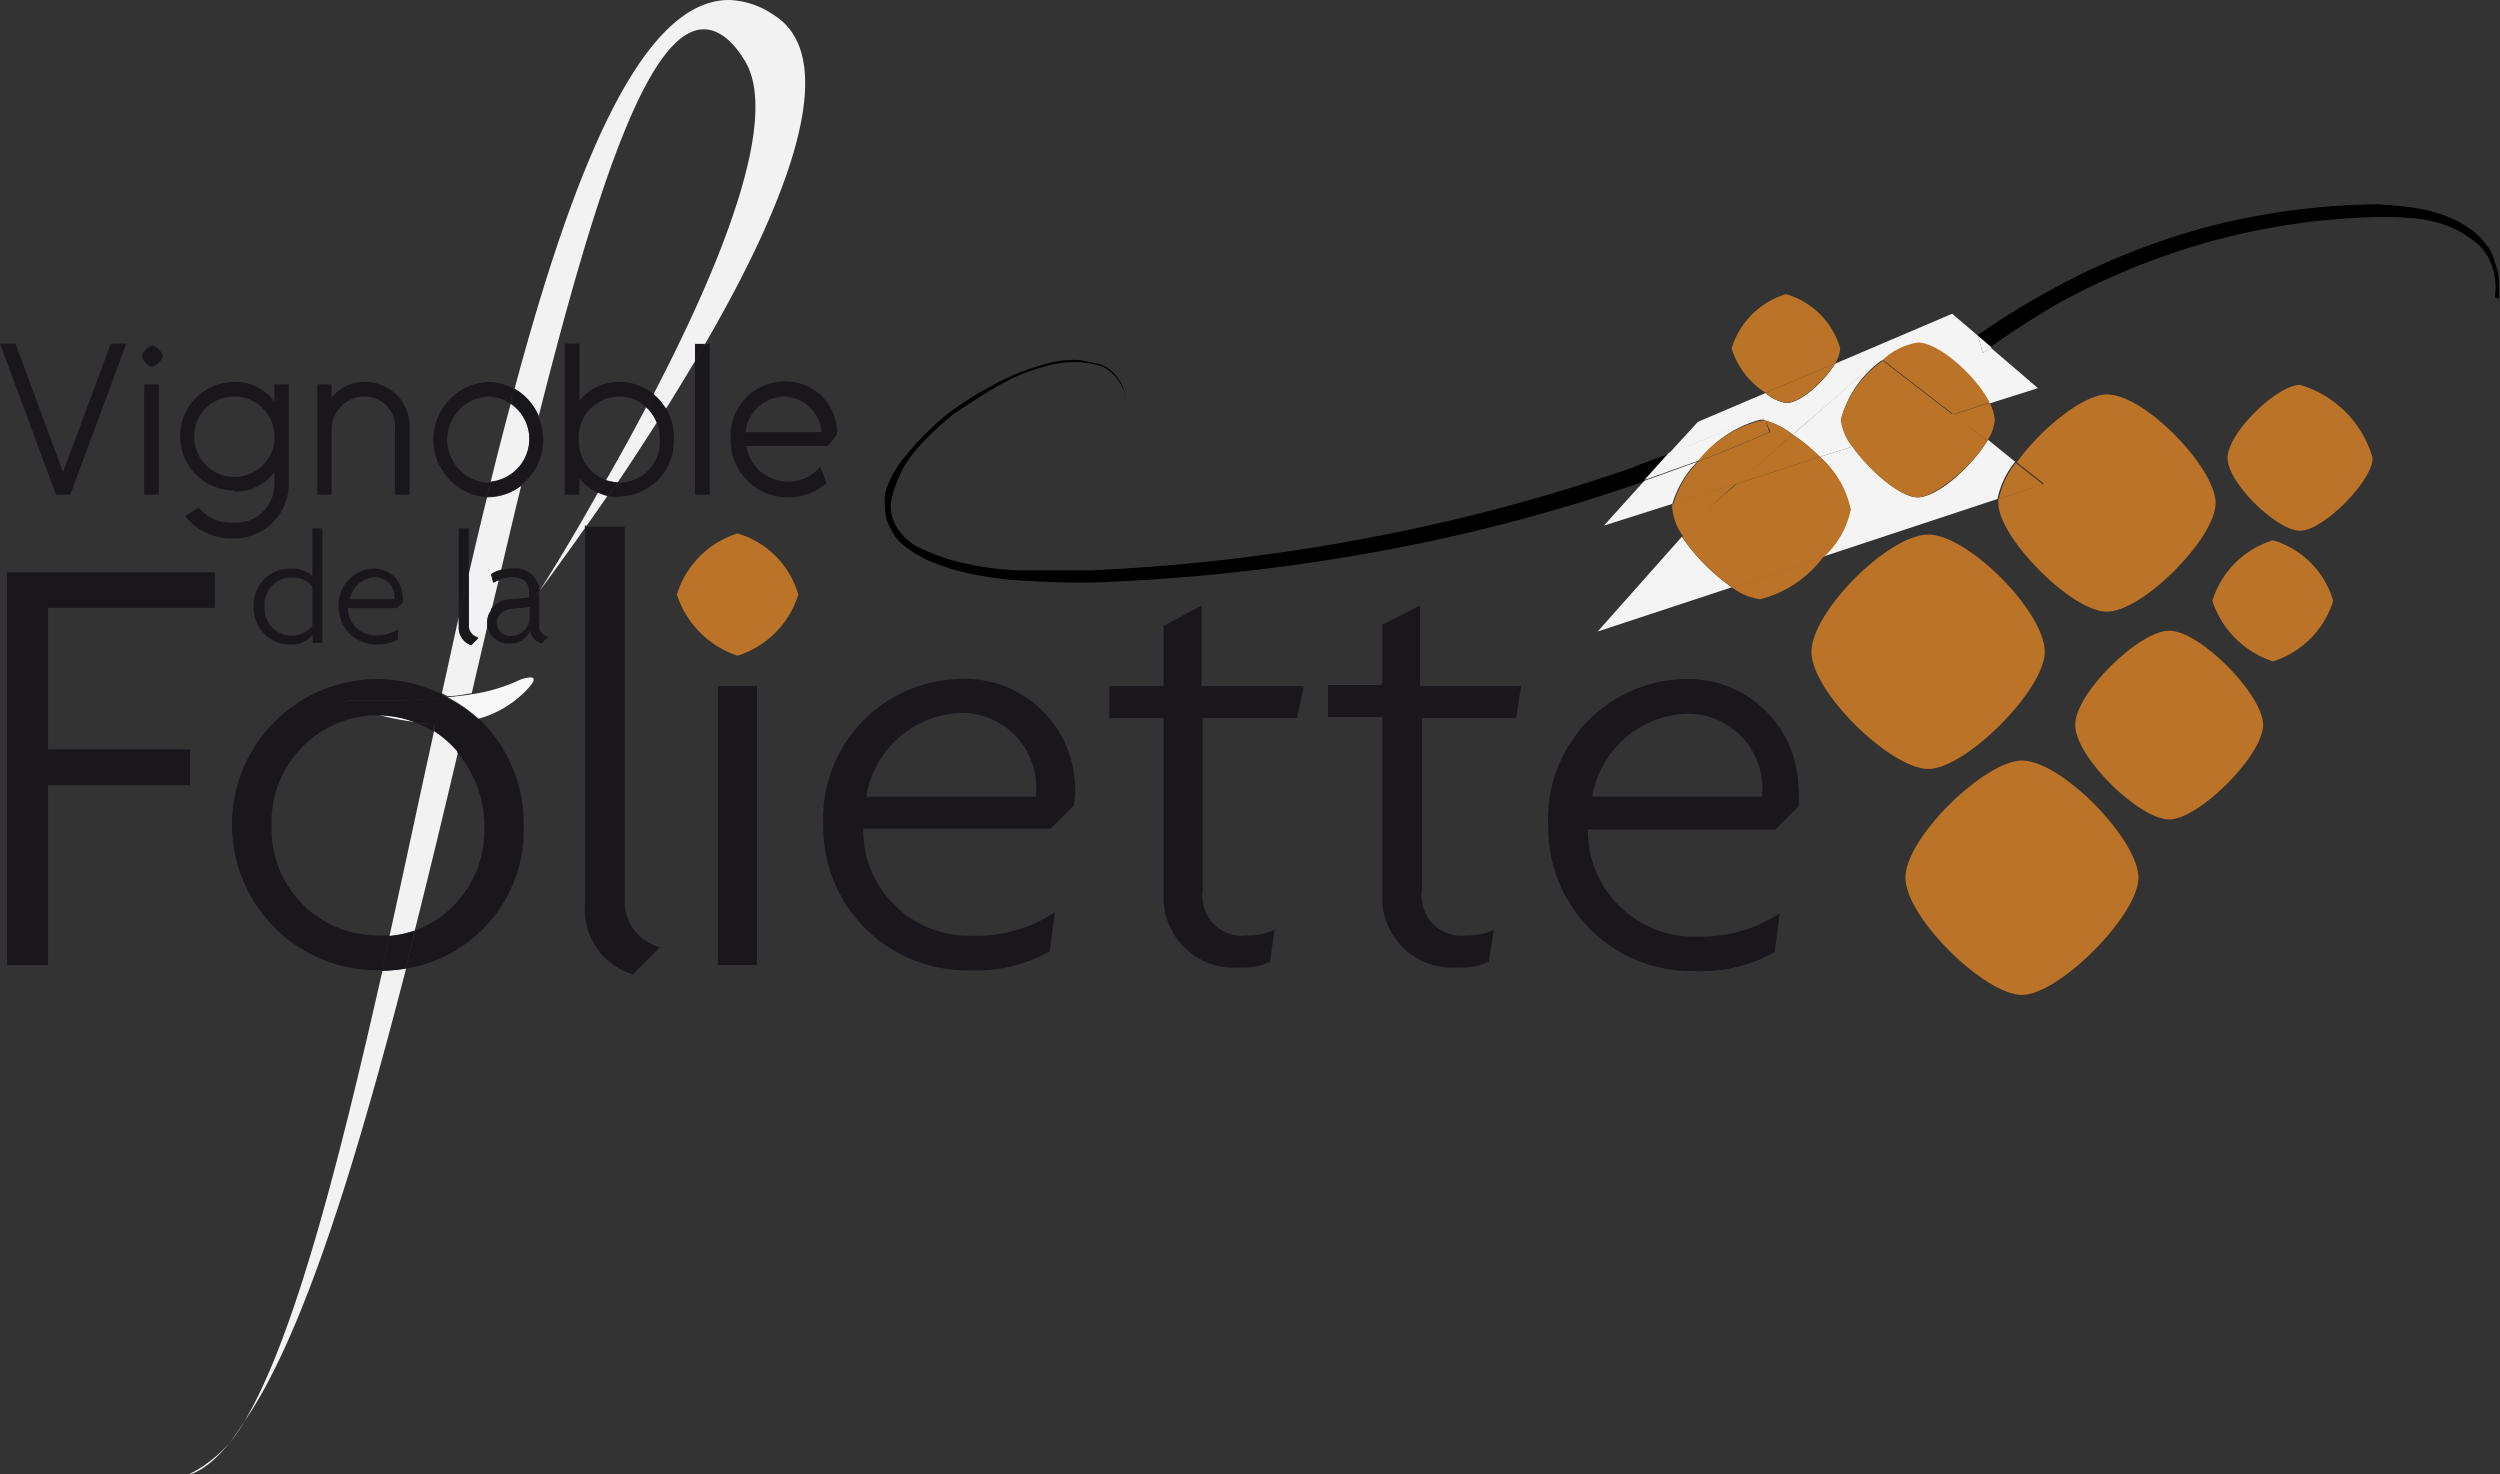 <svg xmlns="http://www.w3.org/2000/svg" viewBox="0 0 92.04 54.28"><rect x="0" y="0" width="92.04" height="54.28" fill="#333333" stroke="none"/><defs><style>.cls-1{fill:none;}.cls-2{fill:#f2f2f2;}.cls-3{fill:#f8f8f8;}.cls-4{fill:#f5f4f4;}.cls-5{fill:#ba7327;}.cls-6{fill:#19171c;}</style></defs><title>logo-vignoble-de-la-foliette</title><g id="Calque_2" data-name="Calque 2"><g id="Calque_1-2" data-name="Calque 1"><path class="cls-1" d="M18.29,22.94a.48.48,0,0,0,.52.47.68.68,0,0,0,.69-.7v-.36l-.63.06C18.5,22.45,18.29,22.65,18.29,22.94Z"/><path class="cls-1" d="M16.37,16.19a1.57,1.57,0,0,0,1.56,1.58h.13c.24-1,.49-2,.74-2.89a1.54,1.54,0,0,0-.87-.27A1.58,1.58,0,0,0,16.37,16.19Z"/><path class="cls-1" d="M21.33,16.19a1.54,1.54,0,0,0,1,1.49c.48-.83,1-1.74,1.48-2.69a1.42,1.42,0,0,0-1-.39A1.5,1.5,0,0,0,21.33,16.19Z"/><path class="cls-1" d="M13.78,21.25a1,1,0,0,0-.9.81h1.63a.28.28,0,0,0,0-.09A.71.71,0,0,0,13.78,21.25Z"/><path class="cls-1" d="M19.19,17.88c-.25,1-.49,2.05-.74,3.1a1.49,1.49,0,0,1,.43-.05.88.88,0,0,1,1,.83c.37-.58,1.19-1.9,2.18-3.61a1.87,1.87,0,0,1-.71-.54v.6h-.54V12.65h.54v2.11a1.85,1.85,0,0,1,1.48-.7,2,2,0,0,1,1.24.44C26.5,9.8,28.79,4.26,27.38,2.14c-.49-.75-1-1.09-1.47-1.09-2.05,0-4,6.14-6.08,14.25a2.19,2.19,0,0,1,.2.89A2.12,2.12,0,0,1,19.19,17.88Z"/><path class="cls-1" d="M10.74,23.4a1,1,0,0,0,.76-.35V21.58a1,1,0,0,0-.76-.32,1,1,0,0,0-1,1.08A1,1,0,0,0,10.74,23.4Z"/><path class="cls-1" d="M35.31,26.28a3.67,3.67,0,0,0-3.42,3.08h6.24a1.78,1.78,0,0,0,0-.34A2.74,2.74,0,0,0,35.31,26.28Z"/><path class="cls-1" d="M62,26.28a3.67,3.67,0,0,0-3.42,3.08h6.24a1.78,1.78,0,0,0,0-.34A2.74,2.74,0,0,0,62,26.28Z"/><path class="cls-1" d="M28.88,14.6a1.46,1.46,0,0,0-1.43,1.31h2.8A1.43,1.43,0,0,0,28.88,14.6Z"/><path class="cls-1" d="M9,52.33c1.85-3.07,3.47-9.38,5.08-16.59H13.9A5.36,5.36,0,1,1,13.9,25a5.57,5.57,0,0,1,2.37.53c.21-.93.41-1.87.62-2.8V19.45h.37v1.68c.22-.95.44-1.89.67-2.82a2.13,2.13,0,0,1,0-4.25,2,2,0,0,1,1,.27C21.13,6.16,23.63,0,26.84,0H0V54.28H6.82A4.8,4.8,0,0,0,9,52.33Zm5.91-30.18-.22.21h-1.8a1,1,0,0,0,1.06,1,1.39,1.39,0,0,0,.78-.22l0,.37a1.45,1.45,0,0,1-.77.19,1.38,1.38,0,0,1-1.41-1.4,1.33,1.33,0,0,1,1.29-1.4,1.06,1.06,0,0,1,1.14,1A.58.58,0,0,1,14.88,22.15Zm-3.2-8h.53v.49a1.53,1.53,0,0,1,1.24-.58,1.64,1.64,0,0,1,1.63,1.77v2.38h-.54V15.83a1.11,1.11,0,0,0-1.09-1.23,1.21,1.21,0,0,0-1.24,1.23v2.38h-.53Zm-.18,7V19.45h.37v4.22h-.36v-.3h0a1,1,0,0,1-.84.36,1.4,1.4,0,0,1,0-2.8A1.18,1.18,0,0,1,11.5,21.2ZM8.63,14.06a1.75,1.75,0,0,1,1.47.73v-.64h.55v3.59a2,2,0,0,1-2.05,2A2.15,2.15,0,0,1,6.87,19l0-.06.46-.3,0,0a1.53,1.53,0,0,0,1.29.56,1.41,1.41,0,0,0,1.5-1.5v-.36a1.78,1.78,0,0,1-1.47.72,2,2,0,1,1,0-4ZM5.58,12.72a.59.59,0,0,1,.39.39.59.59,0,0,1-.39.39.61.61,0,0,1-.39-.39A.61.61,0,0,1,5.58,12.72Zm.27,1.43v4.06H5.31V14.15ZM.57,12.66l1.75,4.72,1.76-4.72h.57L2.59,18.21H2.06L0,12.66Zm7.34,9.72H1.77v5.21H7v1.32H1.77v6.62H.26V21.07H7.91Z"/><path class="cls-1" d="M8.63,17.56a1.48,1.48,0,0,0,0-3,1.48,1.48,0,1,0,0,3Z"/><path class="cls-1" d="M18.8,22.1l.7-.06v-.26c0-.33-.23-.53-.63-.53a1.36,1.36,0,0,0-.51.11l-.27,1.11A1,1,0,0,1,18.8,22.1Z"/><path class="cls-1" d="M15.29,26.58a9.31,9.31,0,0,1-1.35-.23l-.1,0A3.93,3.93,0,0,0,10,30.43a3.91,3.91,0,0,0,3.94,4.08,3.29,3.29,0,0,0,.44,0c.54-2.45,1.08-5,1.64-7.54A4.42,4.42,0,0,0,15.29,26.58Z"/><path class="cls-1" d="M17.82,30.43a4.16,4.16,0,0,0-1-2.73c-.52,2.21-1,4.41-1.59,6.56A3.93,3.93,0,0,0,17.82,30.43Z"/><path class="cls-1" d="M26.84,0a3.07,3.07,0,0,1,1.63.51c2.65,1.63.38,7.11-2.53,12.15h.19v5.55h-.54v-5c-.36.6-.72,1.2-1.08,1.77a2.24,2.24,0,0,1,.32,1.16,2.05,2.05,0,0,1-2,2.12,2,2,0,0,1-.42,0c-.27.4-.53.77-.78,1.12H23V33.13a1.72,1.72,0,0,0,1.31,1.76l-1,1a2.48,2.48,0,0,1-1.76-2.59V19.49c-.77,1.09-1.37,1.91-1.67,2.31v1.25a.4.4,0,0,0,.33.43l-.24.25a.57.57,0,0,1-.42-.48.75.75,0,0,1-.76.48.79.79,0,0,1-.83-.67c-.19.83-.39,1.66-.58,2.5-.3.05-.6.08-.89.11h0c.3,0,.59-.06.89-.11A6.3,6.3,0,0,0,19.16,25a1.38,1.38,0,0,1,.36-.08c.16,0,.23.09-.14.47a3.84,3.84,0,0,1-1.76,1.05,5.32,5.32,0,0,1,1.65,3.94,5.16,5.16,0,0,1-4.35,5.26C13.07,42.85,11.12,49.2,9,52.33c-.68,1.13-1.4,1.82-2.15,2H92V0Zm1,35.53H26.43V25.26h1.44Zm-.72-11.39a3.52,3.52,0,0,1-2.23-2.25,3.39,3.39,0,0,1,2.23-2.25,3.29,3.29,0,0,1,2.24,2.25A3.41,3.41,0,0,1,27.15,24.14ZM29,18.31a2.1,2.1,0,0,1-2.07-2.12,2,2,0,0,1,2-2.13A1.9,1.9,0,0,1,30.8,16s0,0-.34.46l0,0h-3A1.54,1.54,0,0,0,29,17.77a1.51,1.51,0,0,0,1.21-.55l0,0a4.87,4.87,0,0,1,.18.61,2.86,2.86,0,0,1-.3.22A2.13,2.13,0,0,1,29,18.31ZM39.55,29.7l-.85.84H31.8a3.9,3.9,0,0,0,4.05,3.94,5.19,5.19,0,0,0,3-.86l-.18,1.43a5.46,5.46,0,0,1-2.95.7,5.27,5.27,0,0,1-5.39-5.34A5.14,5.14,0,0,1,35.25,25a4.06,4.06,0,0,1,4.35,4A3.07,3.07,0,0,1,39.55,29.7Zm8.16-3.26H44.24v6.34a1.46,1.46,0,0,0,1.64,1.66,2.29,2.29,0,0,0,1-.21l-.16,1.18a2.36,2.36,0,0,1-1.12.21,2.59,2.59,0,0,1-2.8-2.72V26.44h-2V25.26h2V23l1.4-.75v3H48Zm8,0H52.28v6.34a1.47,1.47,0,0,0,1.65,1.66,2.29,2.29,0,0,0,1-.21l-.16,1.18a2.38,2.38,0,0,1-1.13.21,2.58,2.58,0,0,1-2.79-2.72V26.44h-2V25.26h2V23l1.39-.75v3H56ZM66.28,29.7l-.85.84h-6.9a3.9,3.9,0,0,0,4.06,3.94,5.18,5.18,0,0,0,3-.86l-.18,1.43a5.46,5.46,0,0,1-2.95.7A5.27,5.27,0,0,1,57,30.41,5.14,5.14,0,0,1,62,25a4.06,4.06,0,0,1,4.35,4A3.07,3.07,0,0,1,66.28,29.7ZM66.69,24c0-1.48,2.93-4.32,4.3-4.32s4.29,2.84,4.29,4.32S72.45,28.34,71,28.34,66.69,25.4,66.69,24Zm7.75,12.56c-1.36,0-4.29-2.94-4.29-4.32S73.08,28,74.44,28s4.29,2.84,4.29,4.31S75.91,36.59,74.44,36.59Zm5.42-6.42c-1.1,0-3.46-2.37-3.46-3.48s2.36-3.47,3.46-3.47,3.46,2.29,3.46,3.47S81,30.17,79.86,30.17Zm3.82-5.82a3.49,3.49,0,0,1-2.23-2.23,3.38,3.38,0,0,1,2.23-2.23,3.29,3.29,0,0,1,2.22,2.23A3.39,3.39,0,0,1,83.68,24.35Zm1-4.81c-.85,0-2.67-1.83-2.67-2.68s1.82-2.69,2.67-2.69a3.94,3.94,0,0,1,2.67,2.69C87.35,17.71,85.59,19.54,84.68,19.54ZM92,11,91.87,11a2.48,2.48,0,0,0-.1-1.14A1.89,1.89,0,0,0,91.21,9a4.46,4.46,0,0,0-.67-.46A4.34,4.34,0,0,0,89,8.05,12.79,12.79,0,0,0,87.51,8a25.42,25.42,0,0,0-6,.87,26.28,26.28,0,0,0-5.77,2.34c-.84.49-1.64,1-2.43,1.57l1.74,1.49-1.8.57a1.59,1.59,0,0,1,.19.63,1.69,1.69,0,0,1-.28.77l1,.81c.88-1.23,2.45-2.5,3.32-2.5,1.35,0,4,2.62,4,4s-2.61,4-4,4-4-2.71-4-4c0-.05,0-.1,0-.15L67.13,20.5a4.17,4.17,0,0,1-2.32,1.56,2.15,2.15,0,0,1-1.05-.44l-4.94,1.63,3.1-3.49a2.11,2.11,0,0,1-.4-1,.84.84,0,0,1,0-.2l-2.52.8,1.49-1.65-.22.08a65.71,65.71,0,0,1-10,2.59,72.8,72.8,0,0,1-10.27,1.08c-.84,0-1.69,0-2.55-.08a12.19,12.19,0,0,1-2.62-.45l-.54-.2a3.6,3.6,0,0,1-.59-.28,5,5,0,0,1-.58-.4,1.62,1.62,0,0,1-.41-.55,1.48,1.48,0,0,1-.22-.66,3.14,3.14,0,0,1,0-.68,3.55,3.55,0,0,1,.6-1.18,10.66,10.66,0,0,1,.88-1,10.11,10.11,0,0,1,.93-.82,13.65,13.65,0,0,1,2.27-1.3,9.53,9.53,0,0,1,1.24-.42,3.53,3.53,0,0,1,1.25-.13l.67.14a1.17,1.17,0,0,1,.54.33,1.61,1.61,0,0,1,.34.52,2.6,2.6,0,0,1,.12.63A1.56,1.56,0,0,0,41,13.81a1.13,1.13,0,0,0-.53-.32,3.29,3.29,0,0,0-.64-.11,3.87,3.87,0,0,0-1.26.13,8,8,0,0,0-1.19.42,12.16,12.16,0,0,0-1.14.63l-1.09.71c-.34.28-.66.56-.95.85a6.78,6.78,0,0,0-.78.92,4.94,4.94,0,0,0-.51,1.18A1.44,1.44,0,0,0,33,19.35a2,2,0,0,0,.9.83,8.57,8.57,0,0,0,1.12.43,10.91,10.91,0,0,0,2.53.38c.86,0,1.71,0,2.55,0a71.6,71.6,0,0,0,10.18-1.16,68.06,68.06,0,0,0,9.87-2.62c.44-.16.86-.33,1.29-.5l1.07-1.18L65,14.46a3,3,0,0,1-1.21-1.63,3,3,0,0,1,2-2,2.91,2.91,0,0,1,2,2,1.2,1.2,0,0,1-.19.55l4.31-1.84.95.81a28.15,28.15,0,0,1,2.8-1.73,25.83,25.83,0,0,1,5.83-2.31,26.22,26.22,0,0,1,6.06-.79A13.08,13.08,0,0,1,89,7.67a5,5,0,0,1,1.57.53l.32.21a2.68,2.68,0,0,1,.36.29,4.58,4.58,0,0,1,.35.42,1.71,1.71,0,0,1,.26.56,2.25,2.25,0,0,1,.15.66A5.12,5.12,0,0,1,92,11Z"/><path class="cls-1" d="M22.81,17.77a1.5,1.5,0,0,0,1.48-1.58,1.81,1.81,0,0,0-.11-.63c-.5.78-1,1.52-1.44,2.2Z"/><path class="cls-2" d="M22.74,17.76c.46-.68.94-1.42,1.44-2.2a1.61,1.61,0,0,0-.39-.57c-.5.95-1,1.86-1.48,2.69A2,2,0,0,0,22.74,17.76Z"/><path class="cls-2" d="M9,52.33a4.8,4.8,0,0,1-2.15,2h0C7.57,54.15,8.29,53.46,9,52.33Z"/><path class="cls-2" d="M9,52.33c2.15-3.13,4.1-9.48,5.95-16.67a6.11,6.11,0,0,1-.87.08C12.44,43,10.82,49.26,9,52.33Z"/><path class="cls-2" d="M18.94,14.33a2.15,2.15,0,0,1,.89,1c2.05-8.11,4-14.25,6.08-14.25.49,0,1,.34,1.47,1.09,1.41,2.12-.88,7.66-3.33,12.36a2.12,2.12,0,0,1,.46.53c.36-.57.72-1.17,1.08-1.77v-.6h.35c2.91-5,5.18-10.52,2.53-12.15A3.07,3.07,0,0,0,26.84,0C23.63,0,21.13,6.16,18.94,14.33Z"/><path class="cls-2" d="M16.86,27.7a3.85,3.85,0,0,0-.88-.78c-.56,2.54-1.1,5.09-1.64,7.54a4,4,0,0,0,.93-.2C15.81,32.11,16.34,29.91,16.86,27.7Z"/><path class="cls-2" d="M19.49,16.19a1.58,1.58,0,0,0-.69-1.32c-.25.94-.5,1.9-.74,2.89A1.58,1.58,0,0,0,19.49,16.19Z"/><path class="cls-2" d="M18.09,22.47l.27-1.11-.2.09-.08-.31a1.12,1.12,0,0,1,.37-.16c.25-1.05.49-2.09.74-3.1a2,2,0,0,1-1.26.43h0c-.23.93-.45,1.87-.67,2.82V23a.45.45,0,0,0,.35.46l-.26.26a.67.67,0,0,1-.46-.68v-.32c-.21.93-.41,1.87-.62,2.8l.21.11c.29,0,.59-.06.89-.11.19-.84.39-1.67.58-2.5,0,0,0-.08,0-.12A.8.8,0,0,1,18.09,22.47Z"/><path class="cls-2" d="M19.86,21.76s0,0,0,0c.3-.4.9-1.22,1.67-2.31v-.1h.07c.25-.35.51-.72.78-1.12a2.06,2.06,0,0,1-.35-.12C21.05,19.86,20.23,21.18,19.86,21.76Z"/><path class="cls-3" d="M15.29,26.58a4,4,0,0,0-1.39-.26h-.06l.1,0A9.31,9.31,0,0,0,15.29,26.58Z"/><path class="cls-3" d="M19.38,25.41c.37-.38.3-.47.14-.47a1.38,1.38,0,0,0-.36.08,6.3,6.3,0,0,1-1.79.54c-.3.05-.59.08-.89.11a5.39,5.39,0,0,1,1.14.79A3.84,3.84,0,0,0,19.38,25.41Z"/><path d="M60.15,17.2a68.06,68.06,0,0,1-9.87,2.62A71.6,71.6,0,0,1,40.1,21c-.84,0-1.69,0-2.55,0A10.91,10.91,0,0,1,35,20.61a8.57,8.57,0,0,1-1.12-.43,2,2,0,0,1-.9-.83,1.44,1.44,0,0,1-.12-1.13A4.94,4.94,0,0,1,33.39,17a6.78,6.78,0,0,1,.78-.92c.29-.29.61-.57.95-.85l1.09-.71a12.16,12.16,0,0,1,1.14-.63,8,8,0,0,1,1.19-.42,3.87,3.87,0,0,1,1.26-.13,3.29,3.29,0,0,1,.64.11,1.13,1.13,0,0,1,.53.32,1.56,1.56,0,0,1,.49,1.11,2.6,2.6,0,0,0-.12-.63,1.61,1.61,0,0,0-.34-.52,1.17,1.17,0,0,0-.54-.33l-.67-.14a3.53,3.53,0,0,0-1.25.13,9.53,9.53,0,0,0-1.24.42A13.65,13.65,0,0,0,35,15.15a10.11,10.11,0,0,0-.93.82,10.66,10.66,0,0,0-.88,1,3.55,3.55,0,0,0-.6,1.18,3.14,3.14,0,0,0,0,.68,1.48,1.48,0,0,0,.22.66,1.62,1.62,0,0,0,.41.55,5,5,0,0,0,.58.4,3.6,3.6,0,0,0,.59.28l.54.2a12.19,12.19,0,0,0,2.62.45c.86.06,1.71.08,2.55.08a72.8,72.8,0,0,0,10.27-1.08,65.71,65.71,0,0,0,10-2.59l.22-.08.9-1C61,16.87,60.59,17,60.15,17.2Z"/><path d="M91.62,9.12a4.58,4.58,0,0,0-.35-.42,2.68,2.68,0,0,0-.36-.29l-.32-.21A5,5,0,0,0,89,7.67a13.08,13.08,0,0,0-1.51-.15,26.22,26.22,0,0,0-6.06.79,25.83,25.83,0,0,0-5.83,2.31,28.15,28.15,0,0,0-2.8,1.73l.49.42c.79-.56,1.59-1.08,2.43-1.57a26.28,26.28,0,0,1,5.77-2.34,25.42,25.42,0,0,1,6-.87A12.79,12.79,0,0,1,89,8.05a4.34,4.34,0,0,1,1.52.45,4.46,4.46,0,0,1,.67.46,1.89,1.89,0,0,1,.56.85,2.48,2.48,0,0,1,.1,1.14L92,11a5.12,5.12,0,0,0,0-.68,2.25,2.25,0,0,0-.15-.66A1.71,1.71,0,0,0,91.62,9.12Z"/><path class="cls-4" d="M60.54,17.7l-1.49,1.65,2.52-.8A3.66,3.66,0,0,1,62.49,17C61.85,17.23,61.2,17.47,60.54,17.7Z"/><path class="cls-4" d="M72.82,12.36h0l-.95-.81-4.31,1.84c-.39.65-1.27,1.45-1.79,1.45a1.52,1.52,0,0,1-.77-.37l-2.49,1.06L61.44,16.7c1.16-.45,2.31-.91,3.43-1.41l.09.19A2.82,2.82,0,0,1,66,16l3.22-2.79.08.07a2.46,2.46,0,0,1,1.28-.64c.79,0,2.16,1.24,2.65,2.22l1.8-.57-1.74-1.49L73,13Z"/><path class="cls-4" d="M64.81,15.45l.15,0-.09-.19c-1.12.5-2.27,1-3.43,1.41l-.9,1c.66-.23,1.31-.47,2-.71A4.29,4.29,0,0,1,64.81,15.45Z"/><path class="cls-4" d="M72.82,12.36,73,13l.32-.21-.49-.42Z"/><path class="cls-4" d="M61.92,19.76l-3.1,3.49,4.94-1.63A7.23,7.23,0,0,1,61.92,19.76Z"/><path class="cls-4" d="M70.6,18.31c-.64,0-1.78-1-2.4-1.87L67,16.82a3.52,3.52,0,0,1,1.1,1.93,3.28,3.28,0,0,1-1,1.75l6.44-2.13A3.15,3.15,0,0,1,74.19,17l-1-.81C72.6,17.17,71.34,18.31,70.6,18.31Z"/><path class="cls-4" d="M67,16.82l1.21-.38a2,2,0,0,1-.43-1,3.88,3.88,0,0,1,1.55-2.21l-.08-.07L66,16A6.42,6.42,0,0,1,67,16.82Z"/><path class="cls-5" d="M27.15,19.64a3.39,3.39,0,0,0-2.23,2.25,3.52,3.52,0,0,0,2.23,2.25,3.41,3.41,0,0,0,2.24-2.25A3.29,3.29,0,0,0,27.15,19.64Z"/><polygon class="cls-6" points="0.26 35.53 1.77 35.53 1.77 28.91 7 28.91 7 27.59 1.77 27.59 1.77 22.38 7.91 22.38 7.91 21.07 0.26 21.07 0.26 35.53"/><path class="cls-6" d="M17.1,26.58h0l-.27,1.12a4.16,4.16,0,0,1,1,2.73,3.93,3.93,0,0,1-2.55,3.83c-.11.47-.23.93-.35,1.4a5.16,5.16,0,0,0,4.35-5.26,5.32,5.32,0,0,0-1.65-3.94,3.51,3.51,0,0,1-.49.12Z"/><path class="cls-6" d="M16.27,25.56A5.57,5.57,0,0,0,13.9,25a5.36,5.36,0,1,0,0,10.72h.15c.1-.42.19-.85.29-1.28a3.29,3.29,0,0,1-.44,0A3.91,3.91,0,0,1,10,30.43a3.93,3.93,0,0,1,3.88-4.1c-2-.48-1.26-.55-.58-.55h.91c.41,0,1.21,0,2.07-.09l.24,0h0l-.24,0Z"/><path class="cls-6" d="M16,26.65h0c-.23,0-.49,0-.75-.07a4.42,4.42,0,0,1,.69.34Z"/><path class="cls-6" d="M16,26.92a3.85,3.85,0,0,1,.88.78l.27-1.12h0a4.65,4.65,0,0,1-.87.07H16Z"/><path class="cls-6" d="M16.24,25.7l.24,0-.21-.11Z"/><path class="cls-6" d="M14.34,34.46c-.1.43-.19.86-.29,1.28a6.11,6.11,0,0,0,.87-.08c.12-.47.24-.93.35-1.4A4,4,0,0,1,14.34,34.46Z"/><path class="cls-6" d="M14.17,25.79h-.91c-.68,0-1.46.07.58.55h.06a4,4,0,0,1,1.39.26c.26,0,.52.06.75.07h.19a4.65,4.65,0,0,0,.87-.07h0a3.51,3.51,0,0,0,.49-.12,5.39,5.39,0,0,0-1.14-.79l-.24,0C15.38,25.78,14.58,25.79,14.17,25.79Z"/><path class="cls-6" d="M17.1,26.58a4.65,4.65,0,0,1-.87.07h0A4.65,4.65,0,0,0,17.1,26.58Z"/><path class="cls-6" d="M21.54,33.28a2.48,2.48,0,0,0,1.76,2.59l1-1A1.72,1.72,0,0,1,23,33.13V19.39H21.61l-.07.1Z"/><path class="cls-6" d="M21.54,19.49l.07-.1h-.07Z"/><rect class="cls-6" x="26.43" y="25.26" width="1.44" height="10.27"/><path class="cls-6" d="M35.25,25a5.14,5.14,0,0,0-4.94,5.38,5.27,5.27,0,0,0,5.39,5.34,5.46,5.46,0,0,0,2.95-.7l.18-1.43a5.19,5.19,0,0,1-3,.86,3.9,3.9,0,0,1-4.05-3.94h6.9l.85-.84a3.07,3.07,0,0,0,.05-.7A4.06,4.06,0,0,0,35.25,25Zm2.88,4.33H31.89a3.67,3.67,0,0,1,3.42-3.08A2.74,2.74,0,0,1,38.15,29,1.78,1.78,0,0,1,38.13,29.36Z"/><path class="cls-6" d="M44.24,22.29l-1.4.75v2.22h-2v1.18h2V32.9a2.59,2.59,0,0,0,2.8,2.72,2.36,2.36,0,0,0,1.12-.21l.16-1.18a2.29,2.29,0,0,1-1,.21,1.46,1.46,0,0,1-1.64-1.66V26.44h3.47L48,25.26H44.24Z"/><path class="cls-6" d="M52.28,22.29,50.89,23v2.22h-2v1.18h2V32.9a2.58,2.58,0,0,0,2.79,2.72,2.38,2.38,0,0,0,1.13-.21L55,34.23a2.29,2.29,0,0,1-1,.21,1.47,1.47,0,0,1-1.65-1.66V26.44h3.47L56,25.26H52.28Z"/><path class="cls-6" d="M62,25A5.14,5.14,0,0,0,57,30.41a5.27,5.27,0,0,0,5.39,5.34,5.46,5.46,0,0,0,2.95-.7l.18-1.43a5.18,5.18,0,0,1-3,.86,3.9,3.9,0,0,1-4.06-3.94h6.9l.85-.84a3.07,3.07,0,0,0,0-.7A4.06,4.06,0,0,0,62,25Zm2.88,4.33H58.62A3.67,3.67,0,0,1,62,26.28,2.74,2.74,0,0,1,64.88,29,1.78,1.78,0,0,1,64.86,29.36Z"/><path class="cls-6" d="M9.34,22.33a1.35,1.35,0,0,0,1.33,1.4,1,1,0,0,0,.84-.36h0v.3h.36V19.45H11.5V21.2a1.18,1.18,0,0,0-.79-.27A1.34,1.34,0,0,0,9.34,22.33Zm1.4-1.07a1,1,0,0,1,.76.32v1.47a1,1,0,0,1-.76.35,1,1,0,0,1-1-1.06A1,1,0,0,1,10.74,21.26Z"/><path class="cls-6" d="M13.76,20.93a1.33,1.33,0,0,0-1.29,1.4,1.38,1.38,0,0,0,1.41,1.4,1.45,1.45,0,0,0,.77-.19l0-.37a1.39,1.39,0,0,1-.78.22,1,1,0,0,1-1.06-1h1.8l.22-.21a.58.58,0,0,0,0-.19A1.06,1.06,0,0,0,13.76,20.93Zm.75,1.13H12.88a1,1,0,0,1,.9-.81.71.71,0,0,1,.74.72A.28.28,0,0,1,14.51,22.06Z"/><path class="cls-6" d="M17.26,19.45h-.37v3.31c.13-.54.25-1.09.37-1.63Z"/><path class="cls-6" d="M17.35,23.76l.26-.26a.45.45,0,0,1-.35-.46V21.13c-.12.54-.24,1.09-.37,1.63v.32A.67.67,0,0,0,17.35,23.76Z"/><path class="cls-6" d="M19.86,21.76a.88.88,0,0,0-1-.83,1.49,1.49,0,0,0-.43.05l-.09.38a1.36,1.36,0,0,1,.51-.11c.4,0,.63.2.63.53V22l-.7.06a1,1,0,0,0-.71.37c0,.2-.09.4-.14.59a.79.79,0,0,0,.83.67.75.75,0,0,0,.76-.48.57.57,0,0,0,.42.48l.24-.25a.4.4,0,0,1-.33-.43V21.8l-.22.29Zm-.36.95a.68.68,0,0,1-.69.7.48.48,0,0,1-.52-.47c0-.29.21-.49.58-.53l.63-.06Z"/><path class="cls-6" d="M19.65,22.09l.22-.29s0,0,0,0Z"/><path class="cls-6" d="M18.16,21.45l.2-.09.09-.38a1.12,1.12,0,0,0-.37.16Z"/><path class="cls-6" d="M17.93,22.94s0,.08,0,.12c.05-.19.1-.39.14-.59A.8.8,0,0,0,17.93,22.94Z"/><path class="cls-5" d="M67.75,12.83a2.91,2.91,0,0,0-2-2,3,3,0,0,0-2,2A3,3,0,0,0,65,14.46l2.56-1.08A1.2,1.2,0,0,0,67.75,12.83Z"/><path class="cls-5" d="M67.56,13.38,65,14.46a1.52,1.52,0,0,0,.77.37C66.29,14.83,67.17,14,67.56,13.38Z"/><path class="cls-5" d="M73.16,16.23a1.69,1.69,0,0,0,.28-.77,1.59,1.59,0,0,0-.19-.63l-1.34.43Z"/><path class="cls-5" d="M70.6,12.61a2.46,2.46,0,0,0-1.28.64l2.59,2,1.34-.43C72.76,13.85,71.39,12.61,70.6,12.61Z"/><path class="cls-5" d="M68.2,16.44c.62.89,1.76,1.87,2.4,1.87s2-1.14,2.56-2.08l-1.25-1Z"/><path class="cls-5" d="M67.77,15.46a2,2,0,0,0,.43,1l3.71-1.18-2.59-2A3.88,3.88,0,0,0,67.77,15.46Z"/><path class="cls-5" d="M84.68,14.17c-.85,0-2.67,1.77-2.67,2.69s1.82,2.68,2.67,2.68,2.67-1.83,2.67-2.68A3.94,3.94,0,0,0,84.68,14.17Z"/><path class="cls-5" d="M83.68,19.89a3.38,3.38,0,0,0-2.23,2.23,3.49,3.49,0,0,0,2.23,2.23,3.39,3.39,0,0,0,2.22-2.23A3.29,3.29,0,0,0,83.68,19.89Z"/><path class="cls-5" d="M79.86,23.22c-1.1,0-3.46,2.29-3.46,3.47s2.36,3.48,3.46,3.48,3.46-2.37,3.46-3.48S81,23.22,79.86,23.22Z"/><path class="cls-5" d="M64.81,22.06a4.17,4.17,0,0,0,2.32-1.56l-3.37,1.12A2.15,2.15,0,0,0,64.81,22.06Z"/><path class="cls-5" d="M63.92,17.8l-2.35.75a.84.84,0,0,0,0,.2,2.11,2.11,0,0,0,.4,1l.9-1Z"/><path class="cls-5" d="M66,16A2.82,2.82,0,0,0,65,15.48l.18.42c-.87.38-1.75.74-2.65,1.09a3.66,3.66,0,0,0-.92,1.56l2.35-.75Z"/><path class="cls-5" d="M62.49,17c.9-.35,1.78-.71,2.65-1.09L65,15.48l-.15,0A4.29,4.29,0,0,0,62.49,17Z"/><path class="cls-5" d="M67,16.82l-3.07,1-1.1.95-.9,1a7.23,7.23,0,0,0,1.84,1.86l3.37-1.12a3.28,3.28,0,0,0,1-1.75A3.52,3.52,0,0,0,67,16.82Z"/><path class="cls-5" d="M67,16.82A6.42,6.42,0,0,0,66,16l-2.1,1.83Z"/><path class="cls-5" d="M74.44,28c-1.36,0-4.29,2.84-4.29,4.31s2.93,4.32,4.29,4.32,4.29-2.94,4.29-4.32S75.91,28,74.44,28Z"/><path class="cls-5" d="M73.57,18.37c0,.05,0,.1,0,.15,0,1.26,2.69,4,4,4s4-2.71,4-4-2.61-4-4-4c-.87,0-2.44,1.27-3.32,2.5l1,.79Z"/><path class="cls-5" d="M75.21,17.83l-1-.79a3.15,3.15,0,0,0-.62,1.33Z"/><path class="cls-5" d="M75.28,24c0-1.48-2.83-4.32-4.29-4.32s-4.3,2.84-4.3,4.32,2.93,4.31,4.3,4.31S75.28,25.4,75.28,24Z"/><polygon class="cls-6" points="2.59 18.21 4.65 12.65 4.08 12.65 2.32 17.38 0.57 12.65 0 12.65 2.06 18.21 2.59 18.21"/><rect class="cls-6" x="5.31" y="14.15" width="0.54" height="4.06"/><path class="cls-6" d="M8.63,18.1a1.78,1.78,0,0,0,1.47-.72v.36a1.41,1.41,0,0,1-1.5,1.5,1.53,1.53,0,0,1-1.29-.56l0,0-.46.3,0,.06a2.15,2.15,0,0,0,1.73.78,2,2,0,0,0,2.05-2V14.15H10.1v.64a1.75,1.75,0,0,0-1.47-.73,2,2,0,1,0,0,4Zm0-3.5a1.48,1.48,0,1,1-1.48,1.48A1.46,1.46,0,0,1,8.63,14.6Z"/><path class="cls-6" d="M12.21,15.83a1.21,1.21,0,0,1,1.24-1.23,1.11,1.11,0,0,1,1.09,1.23v2.38h.54V15.83a1.64,1.64,0,0,0-1.63-1.77,1.53,1.53,0,0,0-1.24.58v-.49h-.53v4.06h.53Z"/><path class="cls-6" d="M20,16.19a2.19,2.19,0,0,0-.2-.89l-.64,2.58A2.12,2.12,0,0,0,20,16.19Z"/><path class="cls-6" d="M17.93,17.77a1.59,1.59,0,0,1,0-3.17,1.54,1.54,0,0,1,.87.27c0-.18.09-.36.14-.54a2,2,0,0,0-1-.27,2.13,2.13,0,0,0,0,4.25c0-.18.09-.37.13-.55Z"/><path class="cls-6" d="M19.19,17.88l.64-2.58a2.15,2.15,0,0,0-.89-1c-.05.18-.1.36-.14.54a1.59,1.59,0,0,1-.74,2.89c0,.18-.09.37-.13.55h0A2,2,0,0,0,19.19,17.88Z"/><path class="cls-6" d="M24.29,16.19a1.5,1.5,0,0,1-1.48,1.58h-.07l-.35.51a2,2,0,0,0,.42,0,2.05,2.05,0,0,0,2-2.12A2.24,2.24,0,0,0,24.51,15l-.33.53A1.81,1.81,0,0,1,24.29,16.19Z"/><path class="cls-6" d="M21.33,14.76V12.65h-.54v5.56h.54v-.6a1.87,1.87,0,0,0,.71.54l.27-.47a1.54,1.54,0,0,1-1-1.49,1.5,1.5,0,0,1,1.48-1.59,1.42,1.42,0,0,1,1,.39l.26-.49a2,2,0,0,0-1.24-.44A1.85,1.85,0,0,0,21.33,14.76Z"/><path class="cls-6" d="M22.31,17.68l-.27.47a2.06,2.06,0,0,0,.35.12l.35-.51A2,2,0,0,1,22.31,17.68Z"/><path class="cls-6" d="M24.05,14.5l-.26.49a1.61,1.61,0,0,1,.39.57l.33-.53A2.12,2.12,0,0,0,24.05,14.5Z"/><path class="cls-6" d="M25.59,18.21h.54V12.66h-.19c-.11.2-.23.4-.35.6Z"/><path class="cls-6" d="M25.59,13.26c.12-.2.24-.4.35-.6h-.35Z"/><path class="cls-6" d="M30.2,17.18l0,0a1.51,1.51,0,0,1-1.21.55,1.54,1.54,0,0,1-1.51-1.31h3l0,0c.34-.42.34-.44.34-.46a1.9,1.9,0,0,0-1.92-1.92,2,2,0,0,0-2,2.13A2.1,2.1,0,0,0,29,18.31a2.13,2.13,0,0,0,1.12-.3,2.86,2.86,0,0,0,.3-.22A4.87,4.87,0,0,0,30.2,17.18ZM28.88,14.6a1.43,1.43,0,0,1,1.37,1.31h-2.8A1.46,1.46,0,0,1,28.88,14.6Z"/><path class="cls-6" d="M5.58,13.5A.59.59,0,0,0,6,13.11a.59.59,0,0,0-.39-.39.61.61,0,0,0-.39.39A.61.61,0,0,0,5.58,13.5Z"/></g></g></svg>